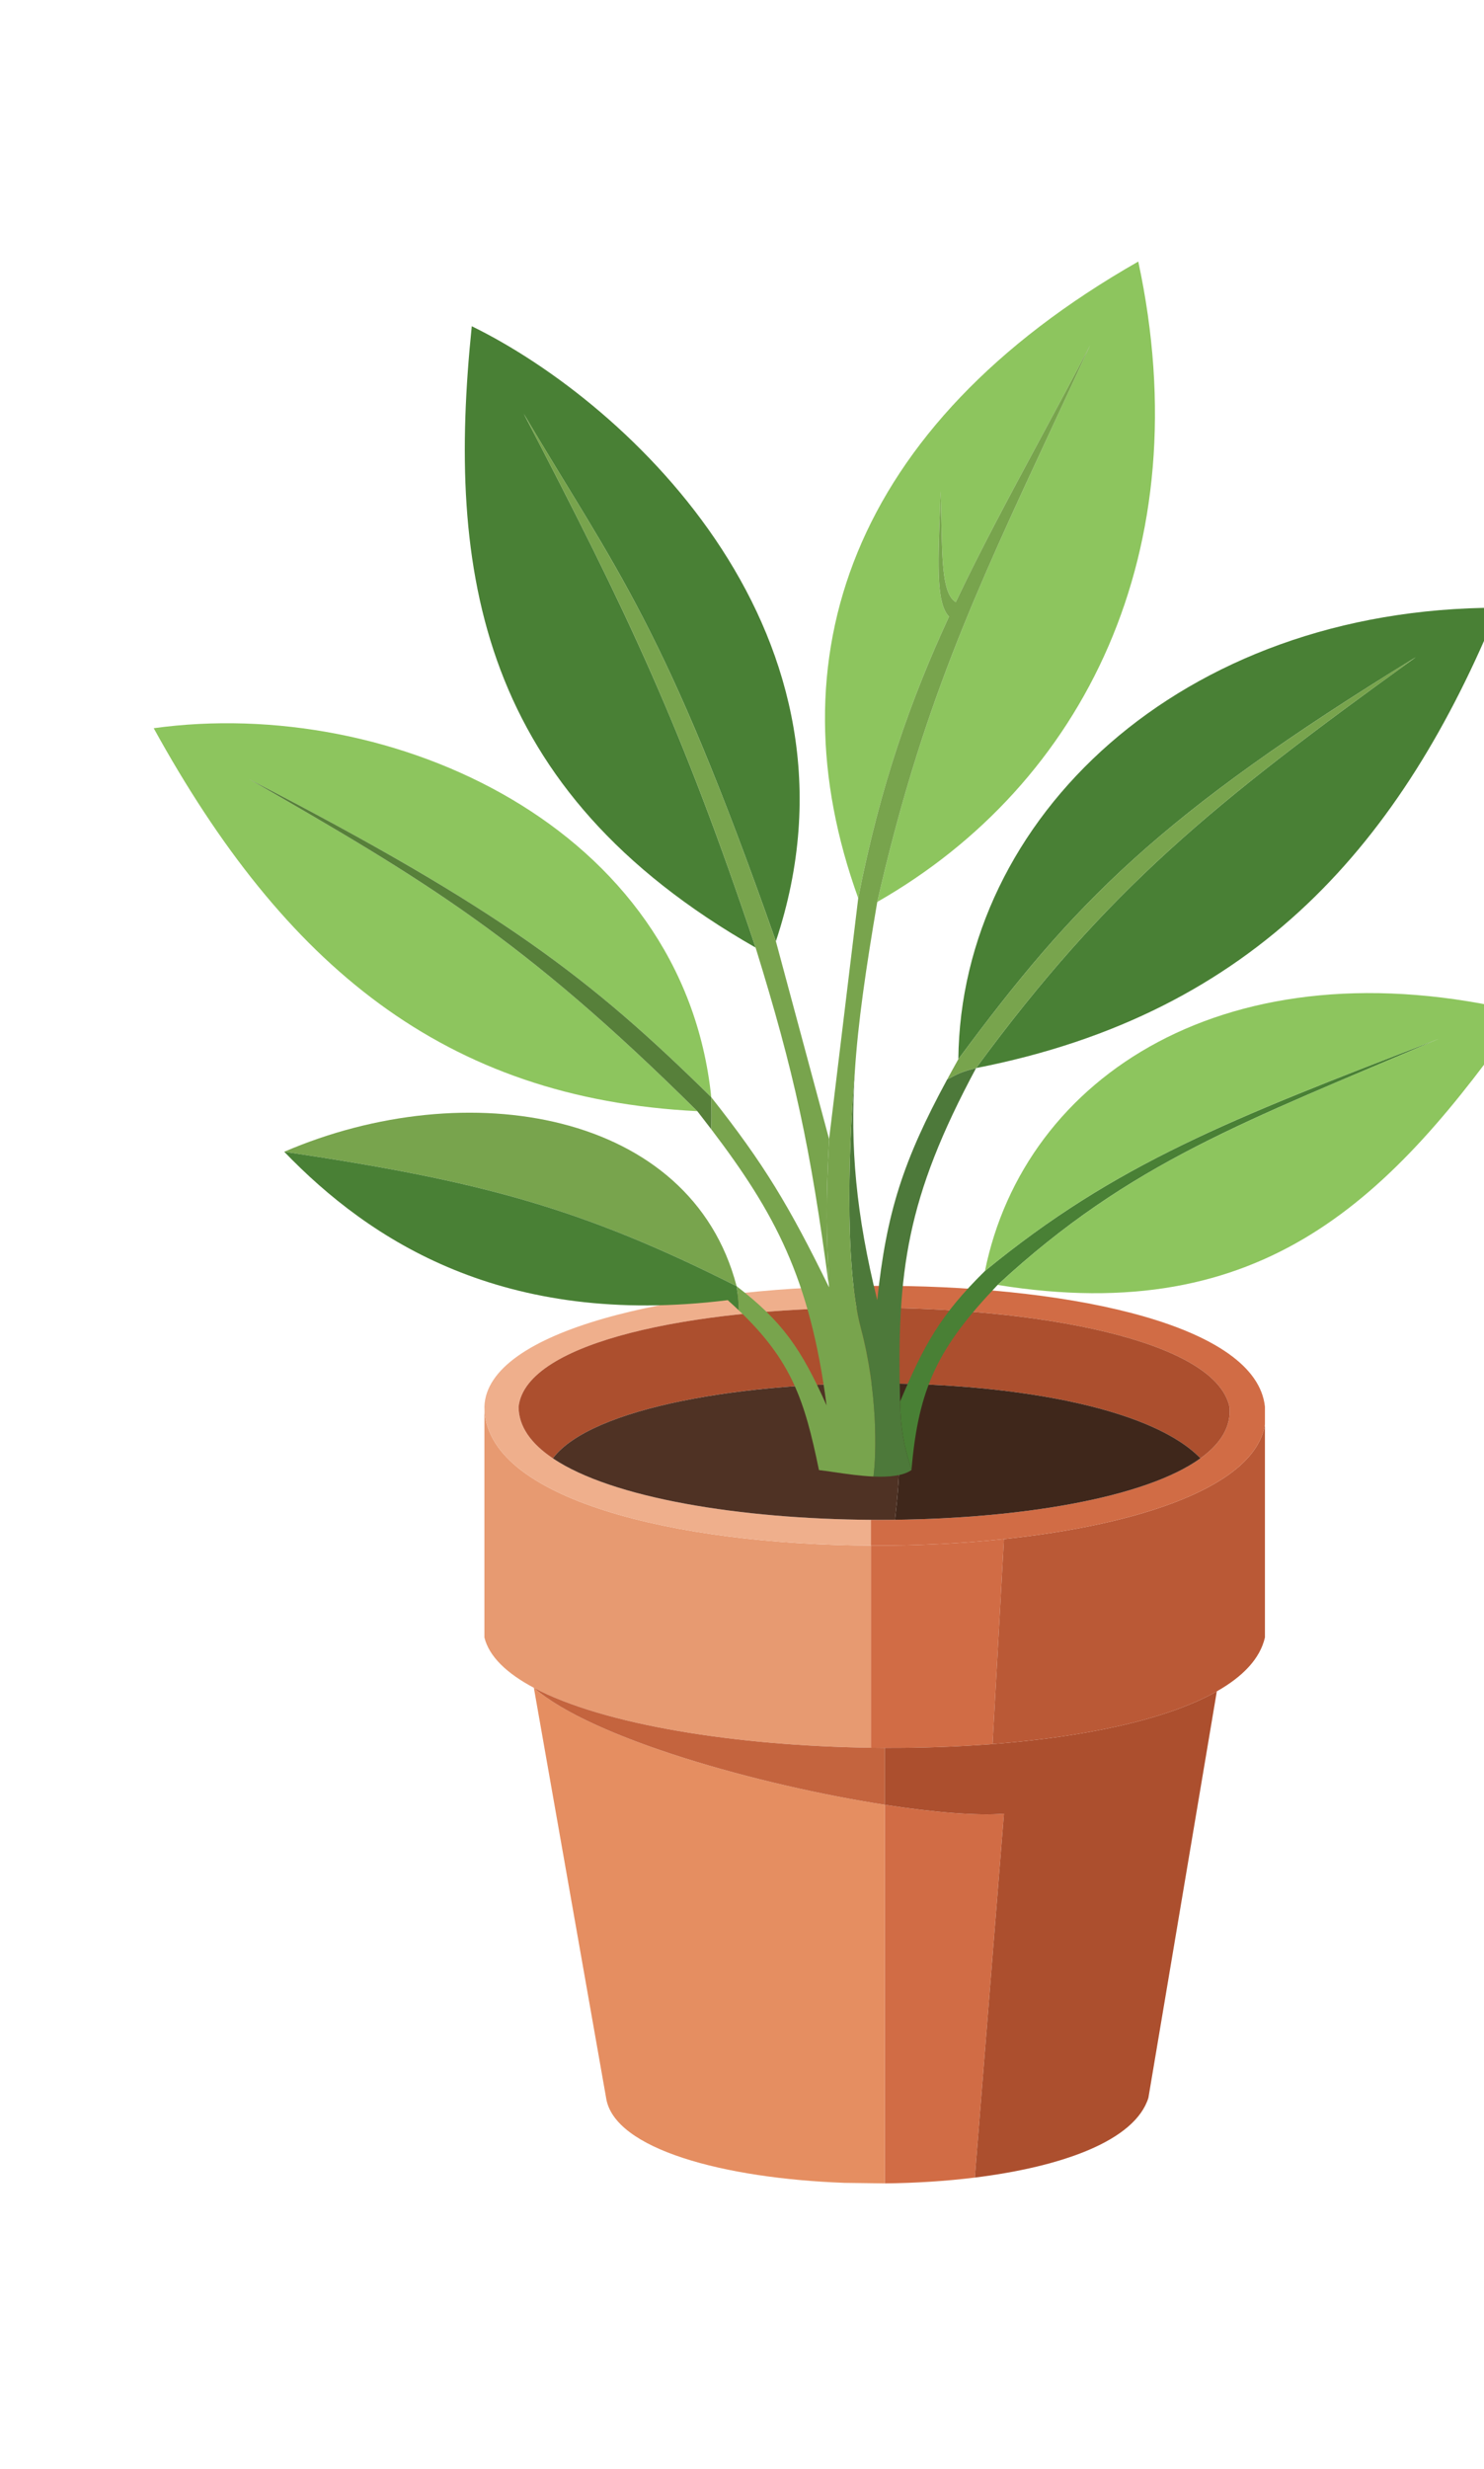 <svg width="77" height="128" viewBox="0 0 77 128" fill="none" xmlns="http://www.w3.org/2000/svg">
<path d="M45.189 80.129V90.612C45.43 90.616 45.671 90.618 45.912 90.619C47.803 90.627 49.687 90.562 51.5 90.422L52.092 79.793C49.87 80.027 47.528 80.14 45.189 80.129Z" fill="#D16C45"/>
<path d="M45.912 93.568V113.197L45.915 113.197C47.503 113.181 49.084 113.081 50.58 112.896L52.092 94.033C50.683 94.144 48.465 93.965 45.912 93.568Z" fill="#D16C45"/>
<path d="M27.7 87.503L31.448 108.76C31.847 111.432 37.598 112.942 43.808 113.169L45.912 113.197V93.568C39.407 92.558 30.726 90.135 27.7 87.503Z" fill="#E58E61"/>
<path d="M25.134 72.929V84.894C25.379 85.886 26.297 86.758 27.7 87.503C31.34 89.435 38.249 90.514 45.189 90.612V80.129C35.126 80.081 25.134 77.742 25.134 72.929Z" fill="#E79A71"/>
<path d="M28.686 75.607C27.559 74.849 26.909 73.957 26.909 72.929C27.299 69.547 35.959 67.838 44.794 67.802V66.67C34.935 66.799 25.265 68.965 25.134 72.929C25.134 77.742 35.126 80.081 45.189 80.129V78.795C38.47 78.749 31.78 77.686 28.686 75.607Z" fill="#EFAF8C"/>
<path d="M45.189 90.612C38.249 90.514 31.34 89.435 27.7 87.503C30.726 90.135 39.407 92.558 45.912 93.568V90.619C45.671 90.618 45.43 90.616 45.189 90.612Z" fill="#C4643E"/>
<path d="M50.58 112.896C55.139 112.331 58.898 110.972 59.587 108.76L60.673 102.317L63.137 87.688C60.553 89.156 56.275 90.051 51.5 90.422C49.687 90.562 47.803 90.627 45.912 90.619V93.568C48.465 93.965 50.683 94.144 52.092 94.033L50.58 112.896Z" fill="#AC4F2E"/>
<path d="M65.633 84.894V73.854C65.118 77.036 59.228 79.041 52.092 79.793L51.5 90.422C56.275 90.051 60.553 89.156 63.137 87.688C64.495 86.917 65.384 85.988 65.633 84.894Z" fill="#BA5936"/>
<path d="M62.288 75.605C59.453 77.651 53.038 78.714 46.438 78.792C46.022 78.797 45.605 78.798 45.189 78.795V80.129C47.528 80.14 49.87 80.027 52.092 79.793C59.228 79.041 65.118 77.036 65.633 73.854V72.929C65.191 68.749 55.843 66.735 46.241 66.666L44.794 66.67V67.802C53.82 67.765 63.028 69.474 63.792 72.929C63.896 73.956 63.337 74.848 62.288 75.605Z" fill="#D16C45"/>
<path d="M26.909 72.929C26.909 73.957 27.559 74.849 28.686 75.607C30.657 72.977 38.638 71.604 46.438 71.73C53.207 71.84 59.839 73.079 62.288 75.605C63.337 74.848 63.896 73.956 63.792 72.929C63.028 69.474 53.82 67.765 44.794 67.802C35.959 67.838 27.299 69.547 26.909 72.929Z" fill="#AC4F2E"/>
<path fill-rule="evenodd" clip-rule="evenodd" d="M46.438 71.73C46.757 74.486 46.746 76.036 46.438 78.792C53.038 78.714 59.453 77.651 62.288 75.605C59.839 73.079 53.207 71.84 46.438 71.73Z" fill="#3F271B"/>
<path d="M28.686 75.607C31.78 77.686 38.47 78.749 45.189 78.795C45.605 78.798 46.022 78.797 46.438 78.792C46.746 76.036 46.757 74.486 46.438 71.73C38.638 71.604 30.657 72.977 28.686 75.607Z" fill="#4F3224"/>
<path d="M51.106 65.894C48.78 68.181 47.942 69.738 46.701 72.665C46.738 74.147 46.892 74.912 47.293 76.216C47.656 71.929 48.682 69.851 51.763 66.617C58.67 60.228 64.68 58.13 74.643 53.862L74.513 53.912C63.892 58.006 57.895 60.317 51.106 65.894Z" fill="#498035"/>
<path d="M77.733 31.508C61.231 31.508 49.854 42.454 49.725 54.914C55.718 46.814 60.119 42.26 73.46 34.072C62.916 41.663 57.448 46.117 50.646 55.374C65.239 52.529 72.802 43.54 77.733 31.508Z" fill="#498035"/>
<path d="M78.982 52.481C63.729 48.8 53.156 55.793 51.106 65.894C57.895 60.317 63.892 58.006 74.513 53.912L74.643 53.862C64.68 58.13 58.67 60.228 51.763 66.617C65.636 68.852 72.21 62.08 78.982 52.481Z" fill="#8DC55E"/>
<path fill-rule="evenodd" clip-rule="evenodd" d="M49.144 55.966C46.852 60.19 45.993 62.873 45.518 67.406C44.409 62.925 44.11 59.47 44.35 55.637C44.082 58.64 43.769 65.486 44.663 68.852C45.557 72.218 45.474 75.387 45.32 76.551C46.113 76.586 46.852 76.521 47.293 76.216C46.892 74.912 46.738 74.147 46.701 72.665C46.531 65.911 47.024 62.123 50.646 55.374C49.92 55.552 49.662 55.69 49.259 55.905C49.222 55.924 49.183 55.945 49.144 55.966Z" fill="#4D793A"/>
<path d="M73.46 34.072C60.119 42.26 55.718 46.814 49.725 54.914C49.522 55.276 49.328 55.626 49.144 55.966C49.183 55.945 49.222 55.924 49.259 55.905C49.662 55.69 49.92 55.552 50.646 55.374C57.448 46.117 62.916 41.663 73.46 34.072Z" fill="#78A44D"/>
<path d="M59.061 13.56C44.071 22.107 40.057 34.203 44.531 46.564C45.681 40.703 47.248 36.284 49.241 31.968C48.596 31.292 48.664 29.415 48.764 26.633L48.764 26.632C48.778 26.258 48.792 25.866 48.805 25.46C48.824 26.003 48.834 26.526 48.844 27.019C48.889 29.207 48.922 30.825 49.594 31.216C50.863 28.54 52.297 25.875 53.897 22.9L53.897 22.899C54.74 21.334 55.628 19.683 56.563 17.899C55.862 19.425 55.195 20.856 54.559 22.221C50.578 30.763 47.818 36.688 45.518 46.761C56.244 40.641 62.283 28.55 59.061 13.56Z" fill="#8DC55E"/>
<path d="M24.479 16.913C23.164 29.667 24.863 40.956 39.206 49.128C35.4 37.754 32.584 31.809 27.174 21.449C31.986 29.591 34.468 32.313 40.258 48.8C45.518 33.02 32.756 20.964 24.479 16.913Z" fill="#498035"/>
<path d="M39.206 49.128C41.199 55.569 42.049 59.413 43.019 66.748C42.878 63.939 42.847 62.297 43.019 59.056L40.258 48.8C34.468 32.313 31.986 29.591 27.174 21.449C32.584 31.809 35.4 37.754 39.206 49.128Z" fill="#78A44D"/>
<path d="M7.976 37.754C14.748 50.049 23.047 56.953 36.182 57.609C27.075 48.59 21.985 45.609 12.907 40.384C26.05 47.179 30.648 50.73 36.905 56.886C35.458 42.882 20.337 36.045 7.976 37.754Z" fill="#8DC55E"/>
<path d="M36.905 56.886C30.648 50.73 26.05 47.179 12.907 40.384C21.985 45.609 27.075 48.59 36.182 57.609C36.43 57.928 36.671 58.24 36.905 58.547C36.924 58.092 36.921 57.693 36.905 56.886Z" fill="#57803A"/>
<path d="M14.748 59.713C24.216 55.637 35.857 57.592 38.22 66.683C30.106 62.594 24.855 61.213 14.748 59.713Z" fill="#78A44D"/>
<path fill-rule="evenodd" clip-rule="evenodd" d="M38.331 67.932C41.077 70.548 41.747 72.588 42.493 76.216C42.709 76.24 42.971 76.278 43.263 76.321C43.877 76.411 44.62 76.52 45.32 76.551C45.474 75.387 45.557 72.218 44.663 68.852C43.769 65.486 44.082 58.64 44.35 55.637C44.515 53.008 44.933 50.2 45.518 46.761C47.818 36.688 50.578 30.763 54.559 22.221C55.195 20.856 55.862 19.425 56.563 17.899C55.628 19.683 54.74 21.334 53.897 22.899L53.897 22.9C52.297 25.875 50.863 28.54 49.594 31.216C48.922 30.825 48.889 29.207 48.844 27.019C48.834 26.526 48.824 26.003 48.805 25.46C48.792 25.866 48.778 26.258 48.764 26.632L48.764 26.633C48.664 29.415 48.596 31.292 49.241 31.968C47.248 36.284 45.681 40.703 44.531 46.564L43.019 59.056C42.847 62.297 42.878 63.939 43.019 66.748C40.96 62.547 39.652 60.355 36.905 56.886C36.921 57.693 36.924 58.092 36.905 58.547C40.195 62.874 42.031 66.262 42.888 72.863C41.579 69.938 40.614 68.528 38.22 66.683C38.301 67.269 38.334 67.564 38.331 67.932Z" fill="#78A44D"/>
<path d="M14.748 59.713C19.181 64.314 26.122 68.852 37.76 67.406C37.959 67.584 38.15 67.759 38.331 67.932C38.334 67.564 38.301 67.269 38.22 66.683C30.106 62.594 24.855 61.213 14.748 59.713Z" fill="#498035"/>
</svg>
